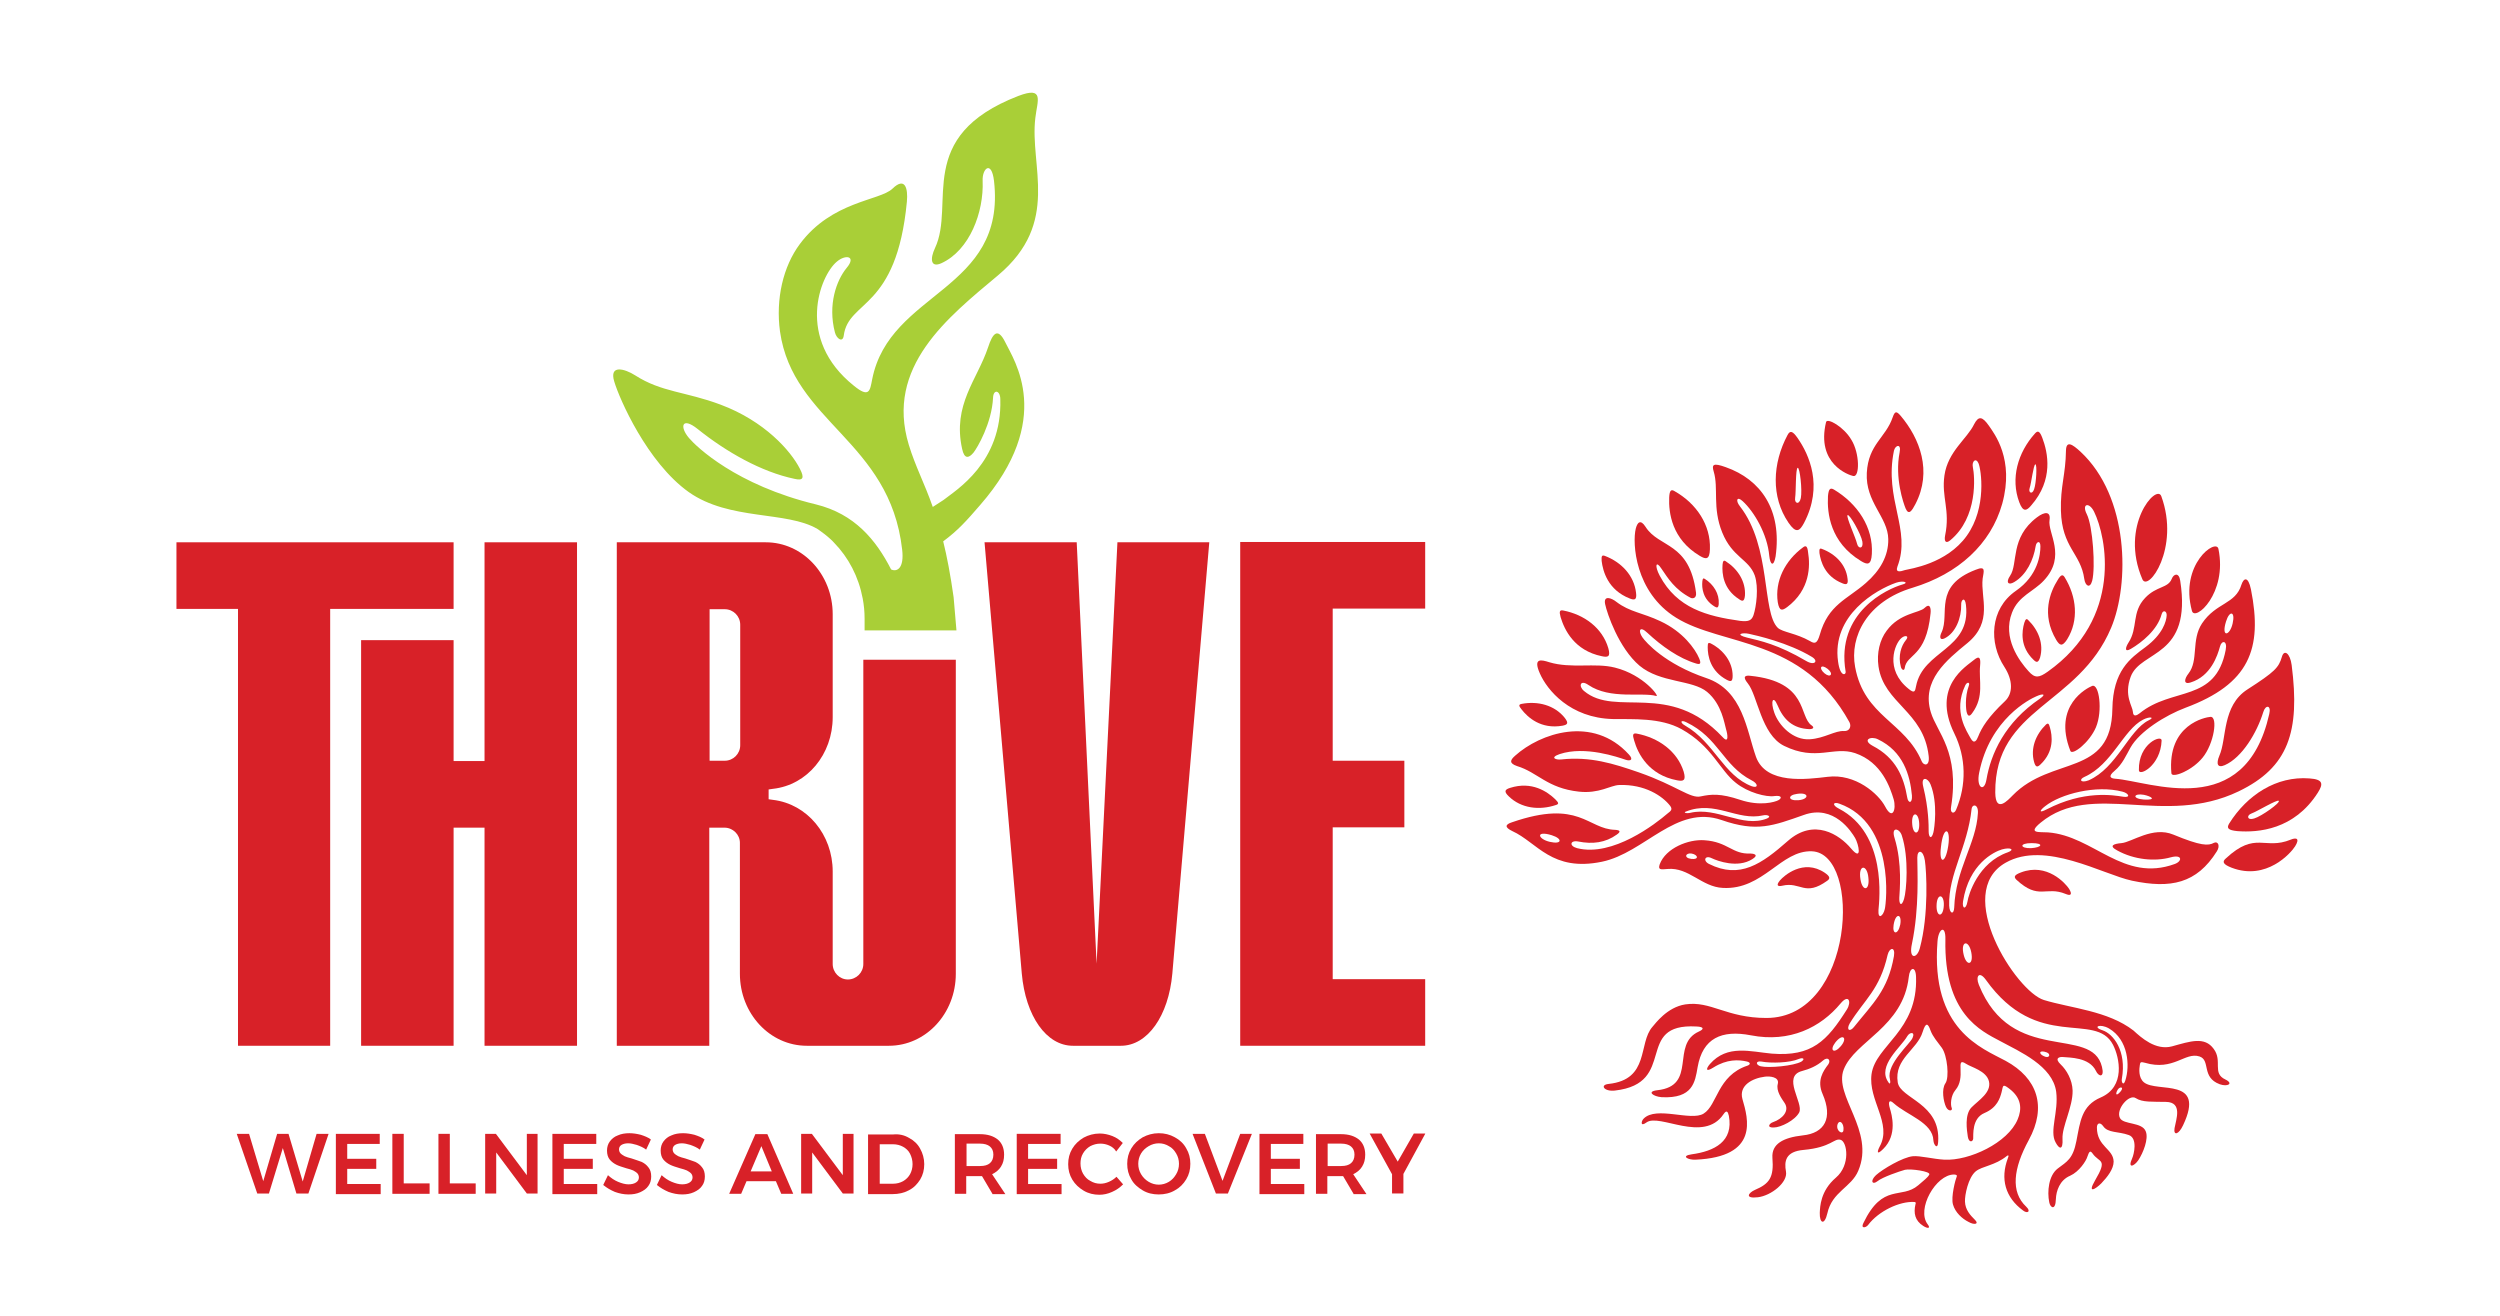 <?xml version="1.0" encoding="utf-8"?>
<!-- Generator: Adobe Illustrator 28.1.0, SVG Export Plug-In . SVG Version: 6.00 Build 0)  -->
<svg version="1.1" id="Layer_1" xmlns="http://www.w3.org/2000/svg" xmlns:xlink="http://www.w3.org/1999/xlink" x="0px" y="0px"
	 viewBox="0 0 792 417" style="enable-background:new 0 0 792 417;" xml:space="preserve">
<style type="text/css">
	.st0{fill:#D82128;}
	.st1{fill:#A9CF37;}
</style>
<g>
	<g>
		<g>
			<path class="st0" d="M339.9,331.3c-8.4,0-15-9.4-16.2-22.9l-11.8-136.6h29.2l6.3,133.5l0,0l6.6-133.5h29.1l-11.7,136.6
				c-1.2,13.5-7.9,22.9-16.3,22.9H339.9z"/>
			<path class="st0" d="M153.5,331.3v-69.1h-9.8v69.1h-29.3V202.8h29.3v38.3h9.8v-69.3h29.3v159.5H153.5z M75.4,331.3V192.9H55.9
				v-21.1h87.8v21.1h-39.1v138.4H75.4z"/>
		</g>
		<polygon class="st0" points="392.9,331.3 392.9,171.7 451.5,171.7 451.5,192.8 422.2,192.8 422.2,241 444.9,241 444.9,262.1 
			422.2,262.1 422.2,310.2 451.5,310.2 451.5,331.3 		"/>
	</g>
	<g>
		<path class="st0" d="M255.6,331.3c-11.7,0-21.2-10.2-21.2-22.8V267c0-2.6-2.2-4.8-4.9-4.8h-4.8v69.1h-29.3V171.8h47.2
			c11.7,0,21.2,10.2,21.2,22.8v32.6c0,11.8-8.1,21.5-18.9,22.7l-1.4,0.2v3.1l1.4,0.2c10.8,1.3,18.9,11,18.9,22.7v29.3
			c0,2.7,2.2,4.9,4.8,4.9c2.7,0,4.9-2.2,4.9-4.9V209h29.3v99.5c0,12.6-9.5,22.8-21.2,22.8H255.6z M224.8,241h4.8
			c2.7,0,4.9-2.2,4.9-4.9v-38.2c0-2.7-2.2-4.9-4.9-4.9h-4.8V241z"/>
	</g>
	<path class="st1" d="M313,110.1c-3.4,10.2-11.3,18.1-8.2,32.1c0.7,3.3,2.1,3,3.6,1.2c1.2-1.5,5.8-9.3,6.2-17.4
		c0.1-2.8,2.3-2.4,2.3,0.5c0.6,20.1-14.1,28.8-18,31.9c-0.8,0.5-2.2,1.4-3.4,2.2c-2.7-7.7-5.5-12.8-7.6-19.7
		c-7.5-24.7,12.3-40.3,28.3-53.7c19.9-16.7,9.9-34.6,11.8-49.9c0.6-5.3,3-10.1-5.4-6.9c-33.1,12.8-19.8,34.2-26.4,48.2
		c-1.6,3.4-1.4,6.3,2,4.8c9-4.1,13.5-16.2,13.1-26.1c-0.2-3.9,2.8-6.7,3.6,0c4,35-33.1,34.8-38.6,62.9c-0.7,3.6-0.9,6-5.8,2
		c-18.6-14.9-10.7-34.9-5.4-39.3c2.8-2.4,6.3-1.8,3.1,2c-3.2,3.9-6,11.6-3.7,20.4c0.5,2,2.5,3.4,2.8,1c1.5-11.4,16.7-7.9,20-42.4
		c0.4-4.3-0.6-8-4.6-4.1c-4,3.8-19.2,3.9-29.3,17.5c-5.3,7.1-7.7,17.4-6.3,27.7c4.1,28.8,34.8,34.6,38.7,69.1
		c0.7,5.9-1.6,7.2-3.5,6.3c-4.8-9.4-11.6-17.6-23.8-20.6c-25.3-6.1-37.9-18.3-40.2-21c-3.1-3.6-2.3-6.9,2.7-2.9
		c9.1,7.3,20.2,13.6,30.7,15.8c2.6,0.6,3.3-0.1,1.7-3.2c-2.9-5.7-11.2-15.1-25.1-20.3c-11.2-4.2-18.7-3.9-27.1-9.3
		c-3.3-2.1-8.3-3.5-6.6,2c1.6,5.4,10.4,25.6,23.6,35c12.9,9.1,31,5.9,40.8,11.7c0.1,0.1,0.2,0.1,0.3,0.2c1.3,0.9,2.6,1.9,3.8,3
		c0.4,0.4,0.8,0.7,1.1,1.1c4.6,4.7,7.8,10.8,9.1,17.7c0,0,0,0,0,0c0.4,2.1,0.6,4.2,0.6,6.4v3.7h29.1l-0.9-10.5
		c-1-7.1-2.1-12.9-3.3-17.7c4.7-3.5,7.3-6.4,11.7-11.5c23.7-27.2,10.7-45.9,8-51.5C316.1,103.6,314.5,105.5,313,110.1z"/>
	<g>
		<path class="st0" d="M100.3,359.2h3.8l-6.4,18.9h-3.8l-4.3-14.4l-4.4,14.4h-3.7L75,359.2h3.9l4.5,15l4.4-15h3.6l4.5,15.1
			L100.3,359.2z"/>
		<path class="st0" d="M106.4,359.2h13.9v3.2H110v4.7h9.2v3.2H110v4.8h10.6v3.2h-14.2V359.2z"/>
		<path class="st0" d="M124.3,359.2h3.6v15.7h8.2v3.3h-11.8V359.2z"/>
		<path class="st0" d="M138.9,359.2h3.6v15.7h8.2v3.3h-11.8V359.2z"/>
		<path class="st0" d="M166.8,359.2h3.5v18.9h-3.4l-9.7-13v13h-3.5v-18.9h3.4l9.8,13.1V359.2z"/>
		<path class="st0" d="M175,359.2h13.9v3.2h-10.3v4.7h9.2v3.2h-9.2v4.8h10.6v3.2H175V359.2z"/>
		<path class="st0" d="M201.7,362.7c-1-0.3-1.9-0.5-2.7-0.5c-0.9,0-1.6,0.2-2.1,0.5c-0.5,0.3-0.8,0.8-0.8,1.4c0,0.5,0.2,1,0.5,1.3
			c0.4,0.4,0.8,0.6,1.3,0.9c0.5,0.2,1.3,0.5,2.2,0.7c1.3,0.4,2.3,0.8,3.2,1.1c0.8,0.4,1.5,0.9,2.1,1.7c0.6,0.7,0.9,1.7,0.9,2.9
			c0,1.2-0.3,2.2-0.9,3c-0.6,0.9-1.5,1.5-2.6,2c-1.1,0.5-2.3,0.7-3.7,0.7c-1.5,0-2.9-0.3-4.3-0.8c-1.4-0.6-2.6-1.3-3.7-2.2l1.5-3.1
			c1,0.9,2,1.6,3.2,2.1c1.2,0.5,2.3,0.8,3.3,0.8c1,0,1.8-0.2,2.4-0.6c0.6-0.4,0.9-0.9,0.9-1.6c0-0.5-0.2-1-0.5-1.3
			c-0.4-0.4-0.8-0.6-1.3-0.9c-0.5-0.2-1.3-0.5-2.2-0.7c-1.3-0.4-2.3-0.7-3.1-1.1c-0.8-0.4-1.5-0.9-2.1-1.6c-0.6-0.7-0.9-1.7-0.9-2.9
			c0-1.1,0.3-2.1,0.9-2.9c0.6-0.8,1.4-1.5,2.5-1.9c1.1-0.5,2.3-0.7,3.7-0.7c1.2,0,2.4,0.2,3.6,0.5c1.2,0.4,2.3,0.8,3.2,1.5l-1.5,3.2
			C203.8,363.5,202.8,363.1,201.7,362.7z"/>
		<path class="st0" d="M218.7,362.7c-1-0.3-1.9-0.5-2.7-0.5c-0.9,0-1.6,0.2-2.1,0.5c-0.5,0.3-0.8,0.8-0.8,1.4c0,0.5,0.2,1,0.5,1.3
			c0.4,0.4,0.8,0.6,1.3,0.9c0.5,0.2,1.3,0.5,2.2,0.7c1.3,0.4,2.3,0.8,3.2,1.1c0.8,0.4,1.5,0.9,2.1,1.7c0.6,0.7,0.9,1.7,0.9,2.9
			c0,1.2-0.3,2.2-0.9,3c-0.6,0.9-1.5,1.5-2.6,2c-1.1,0.5-2.3,0.7-3.7,0.7c-1.5,0-2.9-0.3-4.3-0.8c-1.4-0.6-2.6-1.3-3.7-2.2l1.5-3.1
			c1,0.9,2,1.6,3.2,2.1c1.2,0.5,2.3,0.8,3.3,0.8c1,0,1.8-0.2,2.4-0.6c0.6-0.4,0.9-0.9,0.9-1.6c0-0.5-0.2-1-0.5-1.3
			c-0.4-0.4-0.8-0.6-1.3-0.9c-0.5-0.2-1.3-0.5-2.2-0.7c-1.3-0.4-2.3-0.7-3.1-1.1c-0.8-0.4-1.5-0.9-2.1-1.6c-0.6-0.7-0.9-1.7-0.9-2.9
			c0-1.1,0.3-2.1,0.9-2.9c0.6-0.8,1.4-1.5,2.5-1.9c1.1-0.5,2.3-0.7,3.7-0.7c1.2,0,2.4,0.2,3.6,0.5c1.2,0.4,2.3,0.8,3.2,1.5l-1.5,3.2
			C220.8,363.5,219.8,363.1,218.7,362.7z"/>
		<path class="st0" d="M247.5,378.2l-1.7-4h-9.3l-1.7,4h-3.8l8.3-18.9h3.8l8.2,18.9H247.5z M237.8,371.1h6.7l-3.3-8L237.8,371.1z"/>
		<path class="st0" d="M266.9,359.2h3.5v18.9h-3.4l-9.7-13v13h-3.5v-18.9h3.4l9.8,13.1V359.2z"/>
		<path class="st0" d="M288,360.5c1.5,0.8,2.7,1.9,3.5,3.4c0.8,1.4,1.3,3.1,1.3,4.9s-0.4,3.4-1.3,4.9c-0.9,1.4-2,2.6-3.6,3.4
			c-1.5,0.8-3.2,1.2-5.2,1.2H275v-18.9h7.9C284.8,359.2,286.5,359.6,288,360.5z M286.1,374.2c0.9-0.5,1.7-1.3,2.2-2.2
			c0.5-0.9,0.8-2,0.8-3.2c0-1.2-0.3-2.3-0.8-3.3c-0.5-1-1.3-1.7-2.2-2.2c-0.9-0.5-2-0.8-3.2-0.8h-4.2V375h4.3
			C284.1,375,285.2,374.7,286.1,374.2z"/>
		<path class="st0" d="M314.4,378.2l-3.3-5.6c-0.1,0-0.4,0-0.7,0h-4.3v5.6h-3.6v-18.9h7.9c2.5,0,4.3,0.6,5.7,1.7
			c1.3,1.1,2,2.7,2,4.8c0,1.5-0.3,2.7-1,3.8c-0.6,1-1.6,1.8-2.8,2.4l4.2,6.3H314.4z M306.2,369.4h4.3c1.4,0,2.4-0.3,3.1-0.9
			c0.7-0.6,1.1-1.5,1.1-2.7c0-1.2-0.4-2-1.1-2.6c-0.7-0.6-1.8-0.9-3.1-0.9h-4.3V369.4z"/>
		<path class="st0" d="M322.1,359.2H336v3.2h-10.3v4.7h9.2v3.2h-9.2v4.8h10.6v3.2h-14.2V359.2z"/>
		<path class="st0" d="M351.4,362.9c-0.9-0.4-1.8-0.6-2.8-0.6c-1.2,0-2.2,0.3-3.2,0.8c-1,0.6-1.7,1.3-2.3,2.3s-0.8,2.1-0.8,3.2
			c0,1.2,0.3,2.3,0.8,3.2c0.6,1,1.3,1.8,2.3,2.3c1,0.6,2,0.9,3.2,0.9c0.9,0,1.8-0.2,2.7-0.6c0.9-0.4,1.7-0.9,2.4-1.6l2.1,2.4
			c-1,1-2.1,1.8-3.5,2.4c-1.3,0.6-2.7,0.9-4,0.9c-1.8,0-3.5-0.4-5-1.3c-1.5-0.9-2.7-2-3.6-3.5c-0.9-1.5-1.3-3.1-1.3-4.9
			c0-1.8,0.4-3.4,1.3-4.9c0.9-1.5,2.1-2.6,3.6-3.5c1.5-0.8,3.2-1.3,5.1-1.3c1.4,0,2.7,0.3,4,0.8c1.3,0.5,2.4,1.3,3.3,2.2l-2.1,2.7
			C353.1,363.9,352.3,363.3,351.4,362.9z"/>
		<path class="st0" d="M372.2,360.3c1.5,0.8,2.8,2,3.6,3.5c0.9,1.5,1.3,3.1,1.3,4.9c0,1.8-0.4,3.4-1.3,4.9s-2.1,2.7-3.6,3.5
			c-1.5,0.9-3.3,1.3-5.1,1.3c-1.9,0-3.6-0.4-5.1-1.3c-1.5-0.9-2.8-2-3.6-3.5c-0.9-1.5-1.3-3.1-1.3-4.9c0-1.8,0.4-3.4,1.3-4.9
			c0.9-1.5,2.1-2.6,3.6-3.5c1.5-0.8,3.2-1.3,5.1-1.3C368.9,359,370.6,359.4,372.2,360.3z M363.9,363.1c-1,0.6-1.8,1.3-2.4,2.3
			c-0.6,1-0.9,2.1-0.9,3.3c0,1.2,0.3,2.3,0.9,3.3c0.6,1,1.4,1.8,2.4,2.4c1,0.6,2.1,0.9,3.2,0.9c1.1,0,2.2-0.3,3.2-0.9
			c1-0.6,1.7-1.4,2.3-2.4c0.6-1,0.9-2.1,0.9-3.3c0-1.2-0.3-2.3-0.9-3.3c-0.6-1-1.3-1.8-2.3-2.3c-1-0.6-2-0.9-3.2-0.9
			C366,362.2,364.9,362.5,363.9,363.1z"/>
		<path class="st0" d="M377.8,359.2h3.9l5.6,14.9l5.6-14.9h3.7l-7.6,18.9h-3.8L377.8,359.2z"/>
		<path class="st0" d="M399,359.2h13.9v3.2h-10.3v4.7h9.2v3.2h-9.2v4.8h10.6v3.2H399V359.2z"/>
		<path class="st0" d="M428.8,378.2l-3.3-5.6c-0.1,0-0.4,0-0.7,0h-4.3v5.6h-3.6v-18.9h7.9c2.5,0,4.3,0.6,5.7,1.7
			c1.3,1.1,2,2.7,2,4.8c0,1.5-0.3,2.7-1,3.8c-0.6,1-1.6,1.8-2.8,2.4l4.2,6.3H428.8z M420.6,369.4h4.3c1.4,0,2.4-0.3,3.1-0.9
			c0.7-0.6,1.1-1.5,1.1-2.7c0-1.2-0.4-2-1.1-2.6c-0.7-0.6-1.8-0.9-3.1-0.9h-4.3V369.4z"/>
		<path class="st0" d="M451.5,359.2l-6.9,12.7v6.2H441v-6.1l-7.1-12.9h3.7l5.2,8.9l5.1-8.9H451.5z"/>
	</g>
	<g>
		<path class="st0" d="M700.3,227.1c-1.6,0.1-13.8,2.4-12.4,17.9c0.2,1.6,6.5-0.8,9.9-5C701.4,235.6,702.7,227,700.3,227.1z"/>
		<path class="st0" d="M677.6,244c0,2.1,6.9-1.4,7.2-9.4C684.9,232.6,677.4,235.5,677.6,244z"/>
		<path class="st0" d="M648.2,229.5c-3.3,3.2-5,7.6-3.8,11.9c0.5,1.8,1.1,1.7,2.1,0.7c4.3-4.1,3.7-9,2.9-11.7
			C649.1,229.2,648.8,229,648.2,229.5z"/>
		<path class="st0" d="M662.8,217.3c-1.5,0.6-12.6,6.1-6.9,20.6c0.6,1.5,6-2.6,8.1-7.5C666.2,225.1,665,216.5,662.8,217.3z"/>
		<path class="st0" d="M478,252.3c3.9,3.8,9.7,4.5,15,2.7c0.9-0.3,0.8-0.7-0.3-1.8c-2.5-2.4-7.4-5.8-14.3-3.6
			C476.8,250.1,476.3,250.7,478,252.3z"/>
		<path class="st0" d="M707,274.9c11,4.2,18.8-4.7,20.1-6.8c1.6-2.6,0.3-2.8-1.4-2.1c-8.3,3.4-11.1-2.8-20.5,5.9
			C703.9,273,704.2,273.8,707,274.9z"/>
		<path class="st0" d="M531.3,247.2c2,0.4,2.9,0.1,2.1-2.7c-2-6.5-8-10.8-14.9-12.1c-1.2-0.2-1.4,0.3-0.8,2.2
			C518.9,238.8,522.3,245.5,531.3,247.2z"/>
		<path class="st0" d="M495,229.9c1.5-0.3,2.1-0.7,0.7-2.5c-3.2-4-8.5-5.4-13.7-4.4c-0.9,0.2-0.9,0.6,0,1.7
			C484,227.3,488.2,231.1,495,229.9z"/>
		<path class="st0" d="M548.9,214.1c0-4.4-2.9-8.2-7-10.3c-0.7-0.3-0.9-0.1-0.9,1.2c0,2.8,0.8,7.6,6.1,10.4
			C548.3,216,548.9,216,548.9,214.1z"/>
		<path class="st0" d="M564.6,280.6c5.9-1.4,7.1,3.6,14.3-1.6c1-0.7,0.8-1.4-0.8-2.5c-6.8-4.6-13,1-14.2,2.4
			C562.5,280.6,563.3,280.9,564.6,280.6z"/>
		<path class="st0" d="M552.8,188.7c0.3-4.4-2.2-8.4-6.1-10.9c-0.6-0.4-0.9-0.1-1,1.1c-0.2,2.8,0.2,7.7,5.2,10.9
			C552,190.6,552.6,190.6,552.8,188.7z"/>
		<path class="st0" d="M651.4,202.7c1.1,1.8,1.9,2.3,3.5-0.2c3.7-6,3-13.4-0.8-19.6c-0.6-1-1.2-0.9-2.2,0.8
			C649.5,187.5,646.6,194.6,651.4,202.7z"/>
		<path class="st0" d="M641.3,197.3c-0.8,2.7-1.4,7.6,2.9,11.7c0.9,0.9,1.5,1.1,2.1-0.7c1.2-4.3-0.5-8.7-3.8-11.9
			C642,195.9,641.7,196.1,641.3,197.3z"/>
		<path class="st0" d="M647.5,316.8c-8.8-2.7-28.9-34-12.1-43.5c12.5-7.1,30.7,3.7,40,5.7c12.3,2.6,20.5,0.9,26.9-9.3
			c1.1-1.7,0.4-3.3-0.9-2.7c-1.8,1-4.2,1-12.9-2.6c-6.5-2.7-13.1,2.4-16.4,2.7c-2.4,0.2-4.2,0.8-1.4,2.3c5.4,3,12,3.6,17,2.2
			c3.7-1,3.7,1.2,1.3,2.1c-16.4,6-25.7-8.9-40.2-10c-2.6-0.2-6.7,0.5-2.3-3.1c16.3-13.4,39,1.5,62.7-9.9c15.8-7.6,19.5-18.9,16.8-40
			c-0.5-3.8-2.4-5.1-3.1-2.6c-1,3.4-2.2,4.7-10.9,10.3c-8.1,5.2-6.5,15.6-8.9,21c-1.1,2.6-0.6,4,1.7,3c5.5-2.4,10.2-10.3,12.2-16.8
			c0.7-2.4,2.6-2.3,1.9,0.6c-7.7,34.2-37.7,21.3-48.8,20.5c-1.3-0.1-2.5-0.6-0.2-2.5c2.5-2.1,3.7-5,5-7.3
			c2.9-5.2,11.1-10.3,17.5-12.7c20.1-7.5,24.5-18.5,20.7-37.5c-0.9-4.3-2.3-3.6-3-1.5c-1.9,6.3-8,5.6-12.5,12.3
			c-3.5,5.3-1,11.7-4.3,15.9c-1.2,1.5-1.8,3.6,0.7,2.8c6.4-2,8.5-8.5,9.3-11.4c0.5-2,2.4-2,1.8,1.1c-3.2,16.8-16.9,11.6-27.3,20.1
			c-0.8,0.6-2,1.3-2.1-0.5c-0.1-1.8-2.9-5.1-0.7-11.1c3.2-8.6,19.5-5.9,15.7-30.4c-0.4-2.8-2.1-2.2-2.7-0.6c-1.2,3-4.8,2.2-8.4,6
			c-4.4,4.6-2.2,9.5-5.3,14.2c-0.9,1.4-1.4,3.2,0.7,2c3.6-2.1,8.5-6.1,9.8-11c0.4-1.5,1.7-1.1,1.6,0.4c-0.1,1.8-1.2,5.9-6.7,10
			c-4.9,3.6-10.3,7.5-10.5,19.6c-0.3,21.7-19.2,14.7-31.6,27.4c-1.4,1.4-5.4,5.9-5.5-0.9c-0.2-27,26.3-27.5,36.7-52.2
			c5.9-14,5.7-41.5-9.7-55.8c-2.6-2.4-4.5-3.6-4.6-0.4c-0.1,7.7-1.8,11.3-1.6,19.1c0.3,11.7,6.3,13.5,7.4,21.6
			c0.3,2.2,1.8,3.2,2.5,0.6c1.1-4.2,0.2-17.3-1.7-21.1c-1.7-3.3,0.7-4,2.3-0.8c3.9,7.9,9.3,33.7-14.7,50.7c-2.7,1.9-4,2.2-6.1-0.2
			c-2.9-3.2-8.3-10.5-5.2-18.5c2-5.3,6.9-6.7,10.1-10.2c7.3-7.8,1.1-15,1.8-19.2c0.4-2.7-1.5-2.7-4-0.8c-8.6,6.5-5.9,14.7-8.5,18.5
			c-1.5,2.2-0.5,3.1,1.3,2c3.9-2.3,6.1-7,6.8-11.4c0.2-1.4,1.5-2,1.5,0.1c0,2.5-0.7,9.2-7.8,14.1c-8.2,5.7-8.6,16.5-3.6,24.1
			c2.7,4.2,2.8,8.4,0.1,10.9c-5.2,4.9-7.3,8.3-8.4,11.1c-0.5,1.3-1.3,2.6-2.4,0.6c-1.1-2.1-5.7-8.4-1.7-16.8c0.6-1.2,1.6-1,1.1,0.2
			c-1.3,3.5-0.9,7.7-0.6,8.5c0.3,1,0.8,1.4,1.7,0.1c3.9-5.3,2-10.2,2.5-15.1c0.2-2.2-0.1-3.3-2-1.7c-2.2,1.9-13.5,8.3-6.2,23.2
			c3.8,7.7,3.9,16.4,0.6,24.2c-0.6,1.5-2,1.2-1.6-0.9c2.8-17.4-4.5-23.6-6.4-29.9c-3.1-10.1,5-16.6,11.6-22
			c8.2-6.8,4.1-14.2,4.8-20.4c0.3-2.2,1.2-4.2-2.2-2.8c-13.6,5.2-8.1,14-10.8,19.8c-0.7,1.4-0.6,2.6,0.8,2c3.7-1.7,5.5-6.7,5.4-10.7
			c-0.1-1.6,1.2-2.7,1.5,0c1.7,14.3-13.6,14.3-15.8,25.8c-0.3,1.5-0.4,2.5-2.4,0.8c-7.6-6.1-4.4-14.3-2.2-16.1
			c1.2-1,2.6-0.7,1.3,0.8c-1.3,1.6-2.5,4.8-1.5,8.4c0.2,0.8,1,1.4,1.2,0.4c0.6-4.7,6.8-3.3,8.2-17.4c0.2-1.8-0.3-3.3-1.9-1.7
			c-1.6,1.6-7.9,1.6-12,7.2c-2.2,2.9-3.2,7.1-2.6,11.3c1.7,11.8,14.3,14.2,15.9,28.4c0.4,3.4-1.6,3.1-2.2,1.7
			c-5.3-12.6-18.2-14.1-21.1-29.9c-1.8-9.6,3.8-20.8,18.2-25.1c14.5-4.4,24.8-13.8,28.4-26.6c3.9-14.1-2.5-22.2-4.2-24.7
			c-2.1-3-3.3-3.2-4.7-0.5c-2.2,4.6-8.3,8.6-9.4,16.2c-1,6.9,1.9,11,0.2,19.1c-0.3,1.6,0.1,2.7,1.6,1.5c8.9-7.3,7.8-20.4,7.2-23.2
			c-0.4-1.9,1-3.1,1.8-1.2c0.8,1.9,2.7,13.9-3.7,22.9c-6.4,9-18.1,10.5-19.6,10.9c-1.5,0.5-3.1,0.9-2.4-1.1
			c4.5-11.8-4.3-21.2-1.1-36.7c0.4-1.8,2.4-2.4,1.8,0.5c-1.6,8.1,1.2,16.1,1.9,17.8c1,2.3,2,0.7,3.1-1.4c5.4-10.4,1.4-20.8-4.7-28
			c-1.3-1.5-1.8-1.5-2.5,0.5c-2.2,6.5-7.7,8.5-8.2,17.6c-0.5,9.3,6.7,14,6.8,21c0.1,5.3-2.6,10-7.1,13.9
			c-5.9,5.2-11.9,6.8-14.6,16.4c-0.8,2.7-1.5,3-3.1,2c-4.4-2.5-8.7-2.8-10.2-4.2c-5.1-5-2-25.7-12-38.5c-1.5-1.9-0.9-3.3,0.9-1.6
			c3.6,3.3,7.8,10.4,8.4,17.3c0.3,2.9,1.4,3.6,2,0.2c2.1-14.8-4.7-24.4-15.8-28.3c-3.9-1.4-4.5-0.9-3.8,1.4
			c1.6,5.3-0.5,11.4,2.7,19.3c3.2,7.9,8.4,8.4,10.3,13.6c1.3,3.8,0.5,9.9-0.4,12.6c-0.6,1.7-1.6,2.1-4.2,1.8
			c-10.6-1.5-20-4-25.5-14.3c-1.7-3.2-1.2-4.9,0.5-2.3c2.1,3.1,4.3,6.7,9.3,9.3c0.6,0.3,1.9,0.2,1.7-1.6
			c-2.1-16.2-11.7-14.1-16-20.9c-1.6-2.5-2.6-1.4-3.1,0.6c-1.1,4.5-0.3,20.1,12.8,28.2c14.6,9.1,40,6,54.9,33.1
			c0.7,1.4,0,2.9-1.7,2.8c-2.8-0.2-6.2,2.3-10.8,2.6c-5.4,0.4-9.9-4.4-11.3-8.4c-1.3-3.6-0.4-5.7,1-2.4c1.9,4.6,4.9,7.4,10.1,7.6
			c1.2,0,1.7-0.5,0.7-1.2c-4.1-2.8-0.9-13.8-19.4-15.7c-1.6-0.2-2.6,0.2-0.8,2.4c3.1,3.8,4.2,16.2,11.5,19.8c10.2,5,15.6,0,22.5,2.3
			c8.5,2.9,11.1,11,12.2,14.6c0.9,3.1-0.3,6.9-2.7,2.3c-2.1-4-9.4-10.5-18.2-9.4c-6.7,0.8-19.5,2.5-22.7-6.3
			c-3-8.4-4.1-21.1-15.8-25c-13-4.4-19.1-11.3-20.2-12.9c-1.4-2-0.9-3.8,1.6-1.4c4.5,4.2,10,8.1,15.4,9.7c1.3,0.4,1.7,0.1,1-1.6
			c-1.3-3.1-5.2-8.5-12.3-11.8c-5.7-2.7-9.7-2.9-13.9-6.1c-1.6-1.3-4.2-2.2-3.6,0.7c0.6,2.9,4.3,13.9,10.9,19.5
			c6.6,5.5,16.7,4.4,21.4,8.3c4.7,3.9,5.5,10.2,6,11.8c0.5,1.6,1,4.8-1.1,2.5c-16.9-18-33.8-6.1-43.9-14.6c-1.8-1.5-1.2-3.7,1.4-1.9
			c6.9,4.7,17.1,2.2,21.5,3.5c1.2,0.4-3.9-6.7-13.1-9c-6.3-1.6-13.8,0.4-20.8-1.7c-2.5-0.8-5.2-1.5-3,3.5
			c2.3,5.3,9.6,14.2,23.2,14.5c6.3,0.1,15-0.5,21.7,3.2c9.7,5.4,12.1,13,17.2,17c3.8,3.1,9.7,4.6,12.2,4.2c2.5-0.3,2.4,0.7,1.3,1.3
			c-1.1,0.6-5.8,2-12.1-0.1c-6.3-2.1-9.2-1.8-12.5-1.1c-3.3,0.8-7.6-3.4-19.6-7.6c-8.1-2.8-15.4-5.1-24.6-4.1
			c-1.8,0.2-3.7-0.6-0.5-1.7c8.1-2.7,18.5,1,20.9,1.8c1.5,0.5,2.6,0,1-1.7c-11.4-12.5-28.1-6.7-36,0.4c-1.6,1.4-2,2.4,0.6,3.3
			c6.6,2,9.5,7,19.6,8.1c6.4,0.7,10-2,12.7-2.1c8.2-0.3,13.8,3.5,16.2,6.6c0.9,1.2,0.1,1.7-0.8,2.4c-3.7,3.2-17.4,13.9-28.7,11
			c-2.6-0.7-2.2-2.6,0.4-2.1c4.5,0.9,8.6,0.4,12.2-2.2c1.3-0.9,1.1-1.4-0.5-1.5c-8.8-0.2-11.3-9.8-32.7-2.4
			c-2.2,0.7-2.4,1.6,0.1,2.8c7.9,3.6,12.5,13,28.4,9.7c13.5-2.8,23.5-18.2,37.9-13.2c11.2,3.9,16.3,1.8,26-1.6
			c9.6-3.5,15.2,5.4,16.3,7.3c1.1,1.9,2.4,7.7-1.3,3.3c-3.7-4.4-11.7-9.7-20-2.4c-8.3,7.3-15.2,12.2-25,7.3c-2-1-1.3-2.9,0.9-1.8
			c1.9,0.9,8.2,3.2,12.8,0.3c2.3-1.4,0.4-1.8-0.6-1.8c-5.7,0.3-7.1-3.7-14.5-4.2c-5.1-0.4-12.3,2.5-14.2,7.6
			c-0.6,1.8,0.2,1.7,2.5,1.5c6.7-0.6,10.8,5.7,17.5,6c12.8,0.7,18.4-12,28.2-11.6c15.9,0.6,13.5,52.8-14.4,52.8
			c-12.7,0-17.6-5.5-25.7-4.3c-5.8,0.9-9.5,6.1-10.4,7.1c-4.6,5.2-0.8,16.7-13.9,18.1c-2.9,0.3-1.4,2.5,2,2.1
			c20.1-2.3,5.9-21.4,25.8-20.3c2.6,0.1,2.4,0.9,0.8,1.6c-9.1,4.1-0.3,17.2-13.2,18.6c-3.5,0.4-1.2,2,1.4,2.2
			c9.9,0.5,10.6-4.8,11.4-9.5c1.6-9.2,7.6-11.9,16.9-10.1c12.3,2.4,22.1-2.5,28.4-10.1c2.6-3.1,3.5-0.5,2,1.9
			c-6.3,10-11.1,15-23.8,14c-6.7-0.6-14.1-3-19.6,3.3c-1.3,1.5-1.4,2.7,1.1,1.1c4.3-2.7,8-2.5,10.6-1.9c1.3,0.3,1.1,1,0.2,1.3
			c-9.6,3.2-9.5,12.5-13.9,15.2c-4,2.5-15-2.5-19,1.6c-0.8,0.8-1.1,2.7,0.9,1.2c4.1-3,18.1,6.7,24.4-2.6c1-1.5,1.4-0.8,1.7,0.5
			c1.5,8.1-4.5,11.2-11.8,12.2c-3.5,0.5-1.2,1.8,1.2,1.7c20.3-0.9,16.7-13,14.9-19.2c-1.2-4.3,3.1-6.6,7.1-7.1
			c1.4-0.2,4.7,0,4.1,2.3c-0.6,2.2,1.2,4.6,2.2,6.1c1.6,2.5-0.8,5-3.7,6c-1.2,0.4-2.1,1.8,0.2,1.7c2.3,0,6.8-2.3,8.1-4.8
			c1.4-3-5.6-11.4,0.9-13.1c2.3-0.6,4.7-1.6,6.6-3.3c1.6-1.4,2.6-0.1,1.7,1.2c-1.6,2.1-3.7,5.1-1.8,9.4c3.3,7.6,0.7,12.4-6.3,13.1
			c-6.2,0.7-9.9,2.7-9.6,7.1c0.5,6.2-0.9,8.2-5.6,10.2c-2,0.9-3.3,2.8,1,2.3c4.2-0.5,9.5-4.7,8.9-8.1c-0.6-3.3-0.2-6.4,5.6-6.9
			c8.8-0.8,9.6-3.8,11.7-3.2c2.1,0.6,3.2,8-1.5,12c-4.9,4.2-5,9.2-5.1,11.1c-0.1,3.4,1.5,4.1,2.4,0.2c1.5-6.9,7.6-8.2,9.8-13.5
			c5.4-12.7-7.9-23.7-4.6-32.1c3.5-9,18.8-13.3,20.6-29.3c0.3-3.1,2.2-3.6,2.3,0c0.6,17.2-12.8,21.6-14.1,30.8
			c-1.1,8.3,6.6,15.6,2.6,22.9c-0.8,1.5-1.1,3,1.1,0.8c4.6-4.5,2.7-10.9,2.1-12.9c-0.6-2-0.2-2.9,1.2-1.6
			c4.2,3.8,12.4,6.1,12.6,11.8c0.1,1.5,1.4,3,1.5,0.5c0.9-12.3-12-13.7-12.8-18.9c-1.2-7.5,6.2-10.3,7.9-16c1-3.2,1.7-2.7,2.5-0.4
			c0.7,1.9,2.2,3.6,3.6,5.5c1.7,2.4,2.4,9.4,1.1,11.2c-1.3,1.9-0.6,5.8,0.2,7.5c0.8,1.6,2.2,1.2,1.8,0.3c-0.4-0.9-0.4-3.8,1.2-5.7
			c1.6-1.9,1.7-4.3,1.6-6.5c-0.1-2.2,0-2.9,1.7-1.8c1.6,1.1,6.5,2.2,7.3,5.6c0.8,3.5-3.2,5.9-5.5,8.2c-2.3,2.3-1.5,7.3-1.2,9.3
			c0.3,1.9,1.5,1.8,1.7,0.7c0.1-1.2-0.5-6.5,3.6-8.2c4-1.7,4.9-4.7,5.4-6.6c0.5-1.9,0.2-2.8,2.3-1.2c4.2,3.1,4.1,6.7,2.8,9.8
			c-3.1,7.5-15.4,13.2-23.2,12.8c-3.6-0.2-7.7-1.3-10-1.1c-3.2,0.3-9.6,4.1-11.7,6c-2,1.9-1.1,3.2,0.5,1.9c1.6-1.3,6.9-3.1,8.7-3.6
			c1.8-0.4,8.2,0.5,7.7,1.5c-0.5,1-1.7,1.8-3.5,3.4c-5.4,4.6-11.2-0.9-17.4,12c-0.9,1.8,0.8,1.5,1.5,0.6c3.3-4.4,10-7.6,14.7-7.3
			c0.4,0,0.5,0.3,0.3,0.8c-0.6,2.7-0.2,5.1,2.5,6.8c1.4,0.9,2.4,0.8,1.4-0.5c-3.7-4.8,2.6-15.8,8.3-15.8c0.6,0,1.1,0.2,0.9,0.6
			c-0.4,0.9-1.9,6.5-1.2,8.9c0.7,2.5,2.9,4.5,4.9,5.5c1.9,1.1,3.5,0.7,2-0.7c-1.4-1.4-3-3.1-3.1-5.7c-0.1-2,1-7.6,3.4-9.6
			c2.1-1.7,6.1-1.8,9.9-4.9c0.4-0.3,0.7-0.2,0.3,0.7c-2.5,6.6-0.8,12.5,4.8,16.6c1.4,1.1,2.6,0.3,1-1.2c-5-4.7-4.1-12.1,0.8-21.1
			c5.8-10.6,2.8-19.6-7.3-25.1c-7.6-4.1-23.8-9.8-21.6-37.9c0.3-4,2.6-5.4,2.5-0.6c-0.5,23.7,11.3,29,17.3,32.2
			c6.3,3.4,16.7,7.9,17.8,16.1c0.8,6.4-2.2,12.4-0.2,16c1.2,2.3,2.4,2.5,2.2-1.1c-0.2-3.9,3.3-10.1,3.2-15.3
			c-0.1-3.4-1.9-6.5-3.8-8.3c-1.9-1.8-0.7-2.5,1-2.3c1.7,0.2,8.1,0,10.2,4.4c0.8,1.8,2.8,2.3,1.9-1.3c-3.2-13.4-28.6-0.2-39-26
			c-1.1-2.7,0.1-4.5,2.2-1.6c16.4,23,34.7,9.8,40.3,20.6c2.1,4.1,4,13.3-3.9,16.7c-6.1,2.6-6.5,7.7-7.7,13.8c-1.1,5.7-3,6.5-5.9,8.7
			c-2.9,2.2-3.4,7.3-2.7,10.7c0.3,1.7,2,2.8,2.1-1c0.1-2.6,1.2-6,4.5-7.4c2.9-1.3,5.1-4.7,5.5-6.1c0.5-1.4,0.8-2.1,1.6-1
			c2.1,3.1,5,1.5,0.8,8.6c-2.5,4.3,0.1,2.8,2,0.9c1.9-2,3.9-4.5,3.9-6.9c-0.1-4.1-5.3-4.7-5.3-10.8c0-1.4,1-1.8,2-0.4
			c1.5,2.2,4.8,1.6,8.1,2.8c2.9,1,1.6,6.2,1.1,7.3c-1.6,3.5,0.6,2.6,1.9,0.7c1.6-2.4,3.3-6.8,2.4-9.1c-1.1-3.1-7.1-2.1-8.2-4.3
			c-1.4-2.7,2.9-7.7,5-6.3c2.1,1.4,5.4,1.1,9.6,1.2c5.3,0.1,3.2,5.5,2.7,8.3c-0.4,2.5,1.3,2.1,2.7-0.9c7.3-15.4-8.2-10.2-12.4-13.6
			c-1.8-1.5-1.5-4.3-1.3-5.5c0.1-1,0.4-1,1.6-0.7c9.1,2.7,12.7-3.5,17.3-2c3.6,1.2,0.5,6.6,6.4,8.8c2.5,0.9,4.5-0.2,1.8-1.5
			c-4.3-2-0.8-5.8-3.7-9.7c-2.9-4-7.4-2.4-13.2-0.8c-5.2,1.4-9.8-2.8-12.2-5C667.8,320.2,656,319.4,647.5,316.8z M705.2,196.9
			c1.1-3.6,3-3.3,2.1,0.6C706.4,201.5,703.6,202.1,705.2,196.9z M679.2,251.8c2.4,0.5,4.2,1.7,0,1.5
			C675.2,253,676,251.2,679.2,251.8z M660.4,246.1c8.7-3.9,12.3-14.9,18.5-18.1c2.1-1.1,3.9-0.8,1.8,0.2c-6.3,3.1-10.1,15.1-19,19
			C659.1,248.2,658.5,246.9,660.4,246.1z M647.9,255.4c4.9-3.9,16.2-6.8,24.5-4.6c2,0.5,2.7,2,0.2,1.6c-3.2-0.5-12.4-2.1-24.2,4
			C645.7,257.8,646.2,256.7,647.9,255.4z M643.6,267.1c4.1,0,3.3,1.4-0.2,1.6C639.9,268.8,639.6,267.1,643.6,267.1z M572.2,209.4
			c-9-5.3-14.6-6.4-18.7-7.4c-4-1-1.6-1.7,0.6-1.2c2.3,0.5,12.5,2.8,19.9,7.3C576.2,209.4,574.9,211,572.2,209.4z M578,213.3
			c-1.9-1.6-1.2-3.1,1-1.4C581,213.5,579.9,214.9,578,213.3z M584.7,212.8c0.2,1-1.7,1.9-2.4-3.2c-2.1-14.7,12.1-22.8,18.4-25
			c2.4-0.8,4.3,0,1.9,0.6C598.1,186.5,581.5,193.9,584.7,212.8z M555,249.1c-9-3.4-11.9-13.9-21.1-19.2c-1.8-1-1.5-2,0.3-1.1
			c10.3,4.9,11.6,13.7,20.7,18.4C557.1,248.3,557,249.8,555,249.1z M491,266.7c-3.9-0.9-4.6-3.7,0.6-2.1
			C495.1,265.7,494.9,267.6,491,266.7z M559.8,259.3c-7.8,3.1-15.9-3.8-24.3-1.8c-1.4,0.3-2.3-0.1-1.4-0.4
			c9.3-3.7,16.2,3.1,24.5,1.2C559.8,258,561.4,258.6,559.8,259.3z M569.8,253.5c-3.4,0.3-3.6-1.6-0.5-2
			C573.2,250.9,573.2,253.2,569.8,253.5z M535.8,272.1c-2.5-0.3-1.8-2,0.1-1.7C538,270.8,538.3,272.4,535.8,272.1z M570.7,336.3
			c-2.4,1.4-10.4,2.1-12.9,1.5c-1.6-0.4-1.7-1.8,0.2-1.5c3.2,0.6,9,0.4,11.8-0.8C571.3,334.9,571.9,335.5,570.7,336.3z M584,358.1
			c-0.2,1.5-2.4,0.2-1.9-1.8C582.7,354.4,584.3,355.9,584,358.1z M583.2,331.4c-2.2,2.6-3.7,1.4-1.8-1.1
			C583.8,327.2,585.4,328.8,583.2,331.4z M605.9,328.8c-0.7,1.8-8.3,8.3-7.2,12.9c0.3,1.3,0.1,2.1-0.5,1.1c-3.6-5.2,4.1-11.1,6-14.5
			C605,326.9,606.8,326.8,605.9,328.8z M608,260.8c0.2,3.8-1.9,3.9-2.2,0.4C605.4,257,607.8,257,608,260.8z M582.6,256.2
			c-2.4-1.2-1.8-2.3,0.1-1.6c17.7,6.3,14.9,31.5,14.4,33.4c-0.5,2.2-2.2,3.5-2,0.3C595.4,285,597.8,264.1,582.6,256.2z M589.4,278.6
			c-0.8-4.8,2.1-4.9,2.5-0.6C592.4,282.3,590,282.5,589.4,278.6z M600,302.9c-1.9,10.9-6.8,15.1-12.7,22.5c-1.3,1.6-2.5,0.9-1.3-1.2
			c4.6-7.5,9.5-10.6,12-21.7C598.6,300.1,600.5,299.8,600,302.9z M602,292.9c-0.7,3.4-2.6,3.2-2.1,0.1
			C600.5,289.1,602.6,289.4,602,292.9z M603.2,284.8c-0.8,2.6-1.6,1.7-1.5-0.4c0.1-2,1-10.8-1.5-18.9c-1.2-3.8,1.6-3.1,2.3-0.8
			C604.8,271.7,604,282.2,603.2,284.8z M604.2,252.6c-1.1-6.5-3.6-12.5-10.9-16.3c-3.5-1.9-0.6-3.2,1.6-2.1
			c8,3.8,10.2,11.3,10.8,17.8C605.9,254.6,604.5,254.6,604.2,252.6z M608.2,300.4c-0.9,3.4-3.6,3.6-2.5-1.4
			c2.4-11.5,1.7-22.9,1.7-27.3c0-2.7,1.9-2.5,2.4,0.9C610.3,275.9,611.1,289.6,608.2,300.4z M612.5,263.7c-0.6,2.4-1.5,1.6-1.5-0.3
			c0-1.9,0-7.2-1.7-14.1c-0.9-3.6,1.5-2.9,2.3-0.8C614,254.5,612.8,262.5,612.5,263.7z M634.2,269.1c2.9-0.8,4.1,0.1,1.9,0.9
			c-9.5,3.3-12.5,13.5-12.8,15.6c-0.5,2.8-1.8,2.3-1.4-0.1C623.8,273.7,631.6,269.9,634.2,269.1z M627,244.8
			c3.4-17.1,16.2-23.4,18.1-24.2c2.2-1,3.2-0.7,1.2,0.7c-11.2,7.6-15.6,17.5-17,25.7C628.6,251.1,626,249.6,627,244.8z M615.8,286.9
			c-0.2,3.8-2.3,3.7-2.3,0.2C613.5,282.8,616,283.1,615.8,286.9z M617.2,268c-0.9,5.9-3,5.7-2.3,0.3
			C615.6,261.5,618.1,262,617.2,268z M617.5,286.9c-0.3-10,5.8-18.4,7.1-30.6c0.2-1.7,2.2-1.6,2,1.3c-0.5,9.6-7.1,17.8-7.5,29.9
			C619,289.9,617.6,289.5,617.5,286.9z M622.1,302.5c-1.1-4.5,1.6-4.9,2.4-0.8C625.3,305.8,623,306.2,622.1,302.5z M648.4,333.4
			c1.4,0.5,0.9,2.1-0.9,1.2C645.7,333.8,646,332.5,648.4,333.4z M671.7,345.9c-1.4,1.6-1.6,0.6-0.8-0.7
			C671.6,344.1,673.1,344.3,671.7,345.9z M673.3,342.3c-0.6,1.9-1.3,0.5-1.1-0.5c1.6-9-2.8-14.3-6.1-15.4c-3.4-1.1-0.8-2.2,2-0.6
			C674.3,329.4,674.8,337.7,673.3,342.3z"/>
		<path class="st0" d="M643.5,160.1c7.1-8.1,5.3-16.7,3.5-21.4c-0.8-2.1-1.4-2.4-2.3-1.4c-5.5,6.1-7.8,14.3-5,21.8
			C640.9,162.3,642,161.9,643.5,160.1z M643,154.6c0.5-1.4,1.2-7.4,1.8-7.5c0.6-0.1,0.3,6-0.4,7.9
			C643.8,156.8,642.5,156.1,643,154.6z"/>
		<path class="st0" d="M587.1,150.8c2.1,0.5,2.1-7.2-0.6-11.5c-2.4-4.1-7.6-7-8-5.6C575.3,147,585.7,150.5,587.1,150.8z"/>
		<path class="st0" d="M583.7,184.8c1.2,0.5,1.9,0.4,1.6-1.5c-0.5-4.4-3.8-7.8-8.1-9.4c-0.7-0.3-0.9,0-0.8,1.3
			C576.8,177.9,578.1,182.6,583.7,184.8z"/>
		<path class="st0" d="M581,155.1c-1.2-0.7-1.7-0.2-1.9,2.1c-0.3,5.4,0.7,14.6,10.4,20.5c2.1,1.3,3.3,1.4,3.5-2.2
			C593.5,167.1,588.5,159.6,581,155.1z M588.3,172.2c-0.4-1.8-3.5-8.5-3-9c0.6-0.5,4.3,6,4.7,8.4C590.4,173.9,588.7,174,588.3,172.2
			z"/>
		<path class="st0" d="M702.8,173.9c-0.7-3.5-12.4,4.9-8.4,19.6C695.3,197.1,705.7,188,702.8,173.9z"/>
		<path class="st0" d="M684.7,157.2c-1.5-4.1-13.3,9.3-6,26.3C680.5,187.7,690.7,173.6,684.7,157.2z"/>
		<path class="st0" d="M731.6,246.6c-10.4-0.8-19.7,5.2-25.4,14.3c-0.9,1.5-0.3,2.1,2.6,2.4c6.6,0.5,18-0.4,25.5-12.2
			C736,248.4,736.1,246.9,731.6,246.6z M714.1,259.3c-2.2,0.7-2.5-1-0.8-1.6c1.7-0.6,8.1-4.5,8.6-4
			C722.6,254.2,716.5,258.6,714.1,259.3z"/>
		<path class="st0" d="M516.3,189.6c1.5,0.6,2.3,0.5,2-1.8c-0.6-5.4-4.6-9.7-9.9-11.7c-0.9-0.3-1.1,0-1,1.6
			C507.8,181,509.4,186.9,516.3,189.6z"/>
		<path class="st0" d="M539.3,184.2c-0.2,2,0.1,5.6,3.8,7.9c0.8,0.5,1.3,0.6,1.4-0.8c0.2-3.2-1.6-6.1-4.4-7.9
			C539.6,183.1,539.4,183.2,539.3,184.2z"/>
		<path class="st0" d="M640.2,276.4c-2.1,0.8-2.3,1.4-1.4,2.3c7.1,6.6,9.3,1.9,15.6,4.5c1.4,0.6,2.3,0.4,1.1-1.6
			C654.4,279.9,648.5,273.2,640.2,276.4z"/>
		<path class="st0" d="M538.5,176.1c2,1.2,3.1,1.2,3.2-2.1c0.3-7.7-4.3-14.5-11.2-18.4c-1.1-0.7-1.6-0.2-1.7,2
			C528.6,162.4,529.6,170.8,538.5,176.1z"/>
		<path class="st0" d="M507.5,207.9c1.9,0.4,2.8,0.2,2-2.6c-1.9-6.4-7.6-10.6-14.3-11.9c-1.1-0.2-1.3,0.3-0.8,2.1
			C495.6,199.5,498.7,206.1,507.5,207.9z"/>
		<path class="st0" d="M571.2,173.4c-5.7,4.2-9,10.7-8,17.4c0.5,2.9,1.4,2.7,3,1.5c7.3-5.5,7.3-13.1,6.6-17.3
			C572.6,173,572.1,172.7,571.2,173.4z"/>
		<path class="st0" d="M571.5,165.7c6.2-11.8,1.6-21.7-2-26.9c-1.6-2.3-2.4-2.5-3.2-1c-4.8,9-5.3,19.6,0.3,27.8
			C569,169.1,570.1,168.3,571.5,165.7z M568.7,157.7c0.3-1.8,0.1-9.2,0.8-9.5c0.7-0.2,1.5,7.2,1,9.6
			C570,160.1,568.4,159.5,568.7,157.7z"/>
	</g>
</g>
</svg>
